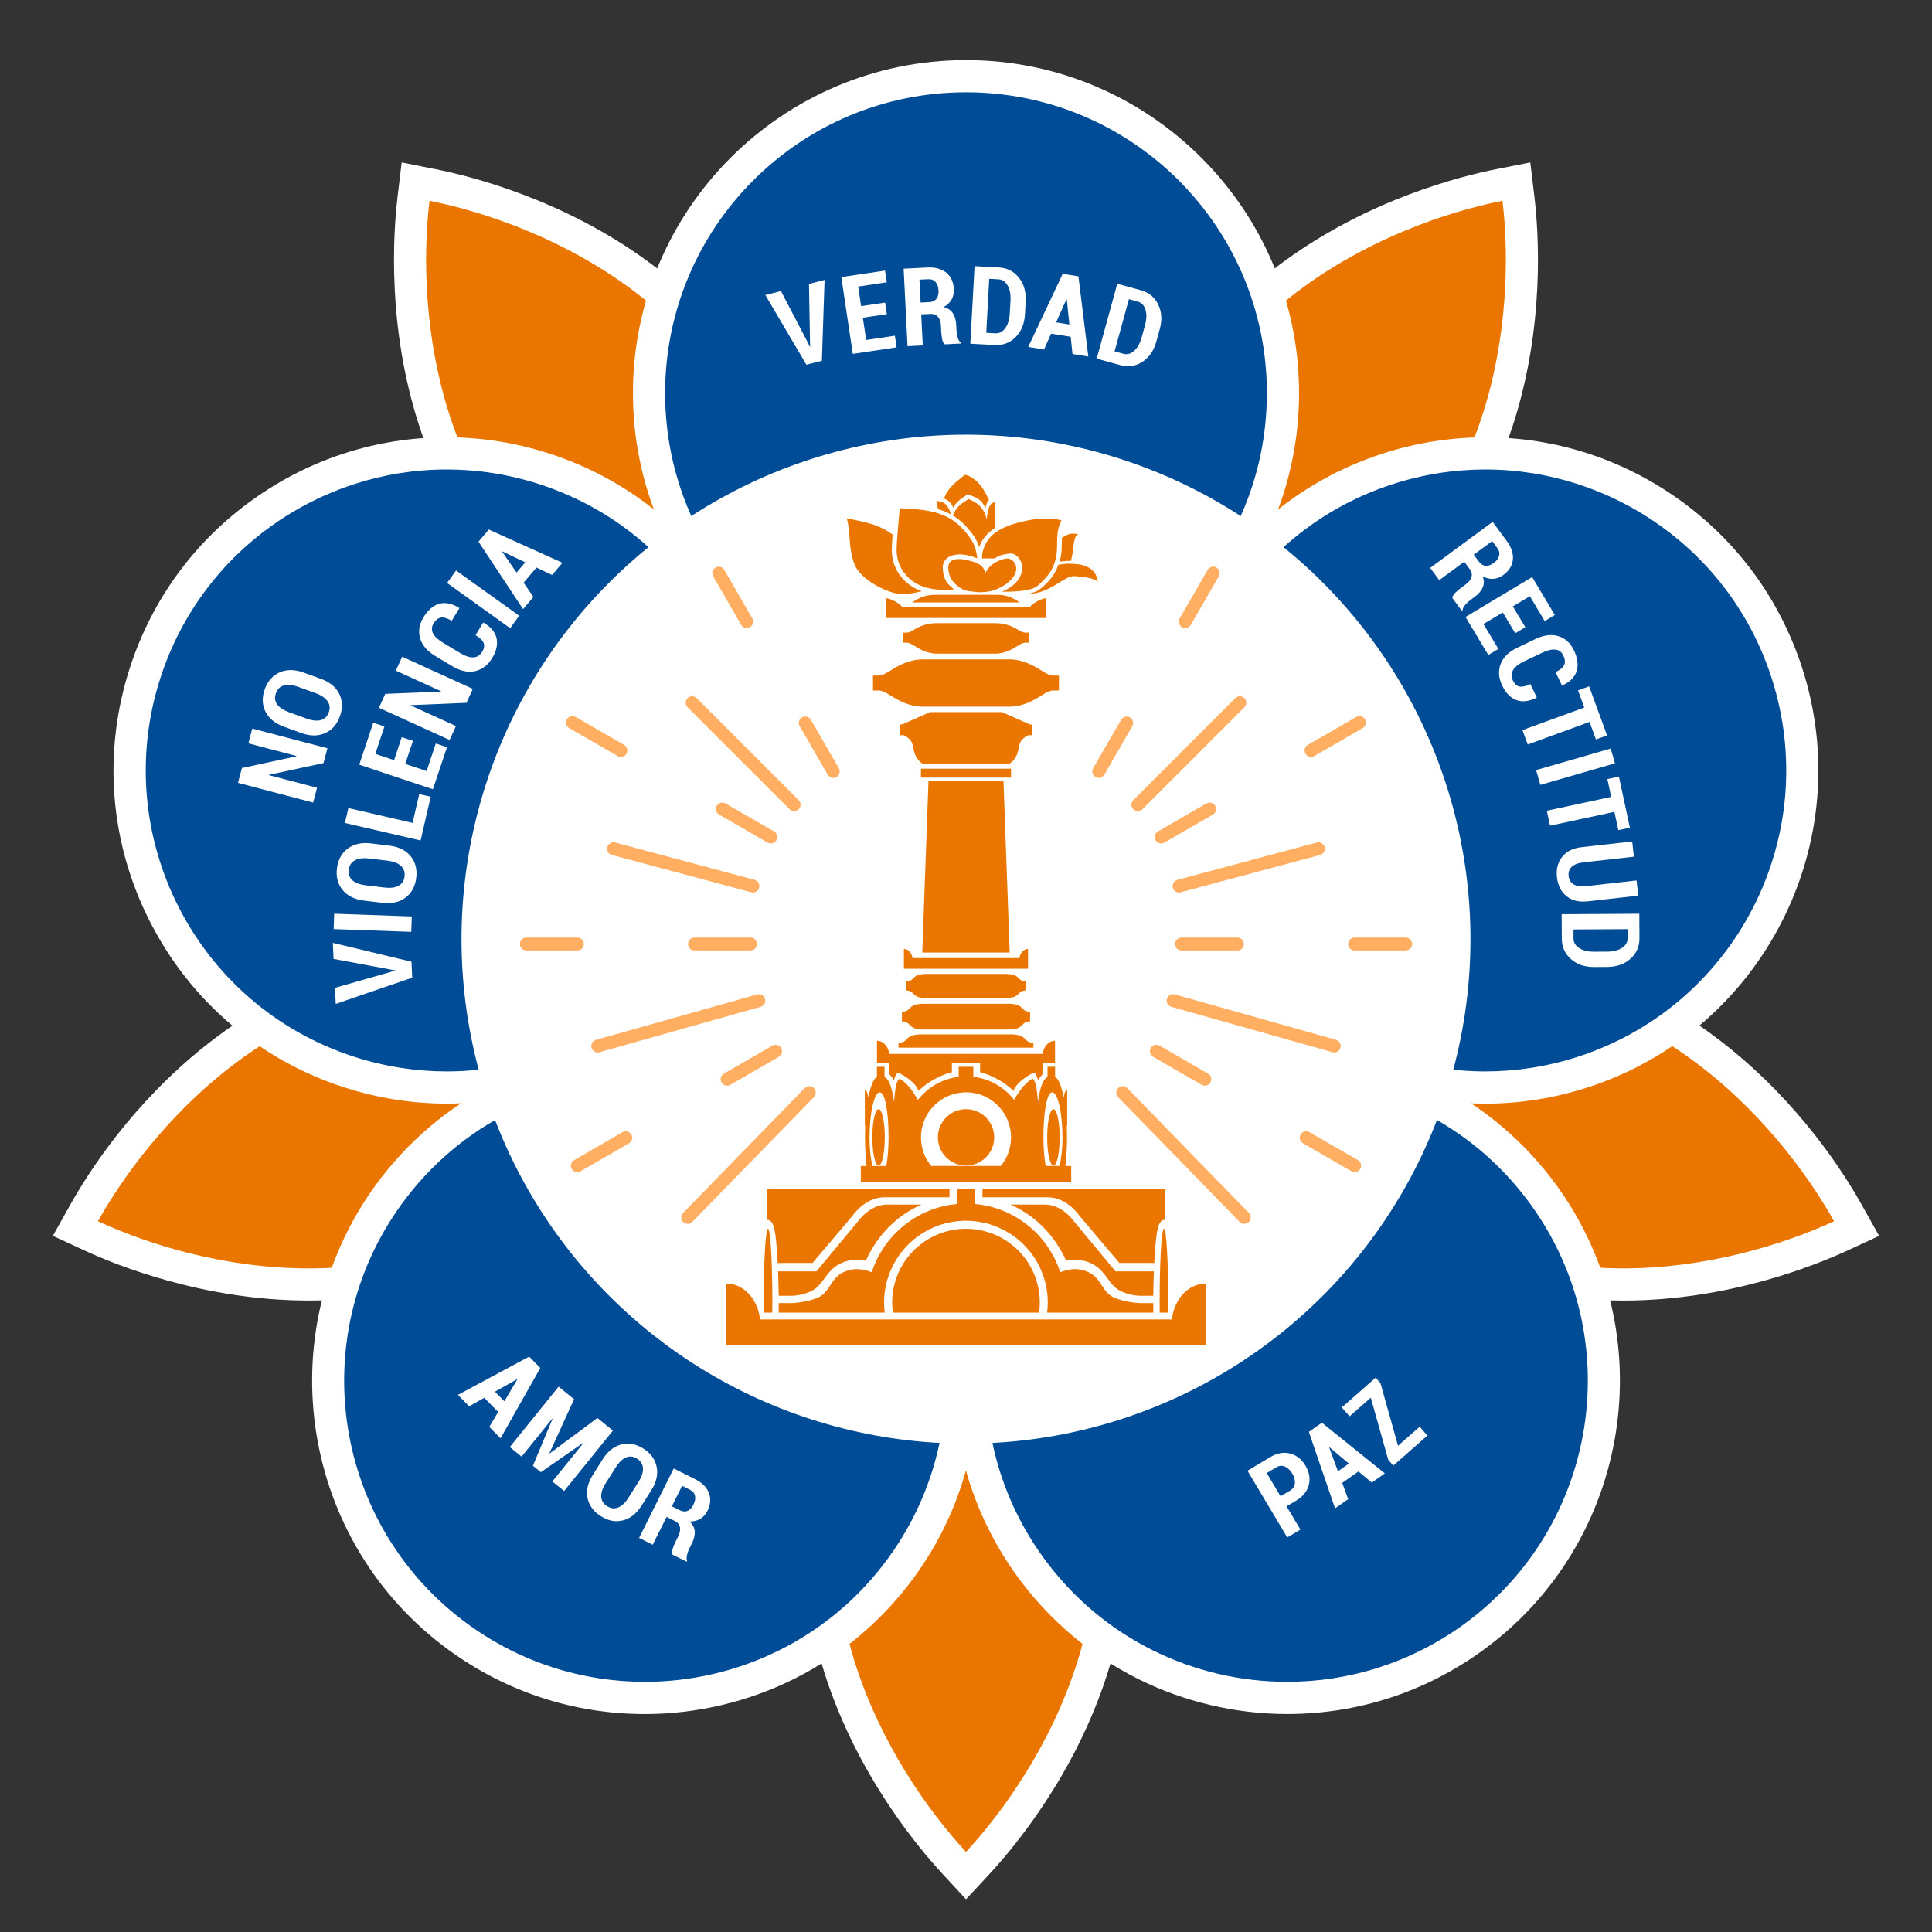 <svg xmlns="http://www.w3.org/2000/svg" viewBox="0 0 510.24 510.24"><rect x="0" y="0" width="510.24" height="510.24" fill="#333333" stroke="none"/><defs><style> .cls-1 { fill: #004c97; } .cls-2 { stroke-dasharray: 14.78 14.78 0 16.13; } .cls-2, .cls-3 { fill: none; stroke: #ffae62; stroke-linecap: round; stroke-linejoin: round; stroke-width: 3.4px; } .cls-4 { fill: #fff; } .cls-5 { fill: #ea7600; } </style></defs><g id="Layer_1" data-name="Layer 1"><g id="LOGO"><g><path class="cls-5" d="M252,491.98c-26.13-28.23-48.52-77.35-25.65-122.88l1.18-2.34h55.18l1.18,2.34c22.89,45.55.49,94.67-25.65,122.89l-3.12,3.37-3.12-3.37Z"></path><path class="cls-4" d="M280.09,371c23.99,47.75-4.53,96.02-24.97,118.09-20.43-22.07-48.96-70.34-24.97-118.09h49.94M285.33,362.5h-60.42l-2.35,4.68c-6.18,12.31-9.55,25.44-9.99,39.03-.39,11.75,1.41,23.88,5.32,36.06,8.5,26.42,24.51,45.58,31,52.59l6.24,6.74,6.24-6.73c6.49-7.01,22.51-26.16,31-52.59,3.92-12.18,5.71-24.31,5.32-36.06-.45-13.59-3.81-26.72-9.99-39.03l-2.35-4.68h0Z"></path></g><g><path class="cls-5" d="M428.72,339.22c-26.97,0-49.63-8.89-67.36-26.42l-1.86-1.84,17.05-52.48,2.59-.4c4.6-.7,9.25-1.06,13.8-1.06,56.83,0,89.23,52.83,95.15,63.43l2.24,4.01-4.17,1.92c-8.36,3.86-30.69,12.84-57.44,12.84Z"></path><path class="cls-4" d="M392.94,261.28c45.83,0,78.01,37.23,91.44,61.25-13.58,6.27-33.94,12.45-55.66,12.45s-45.27-6.3-64.37-25.19l15.43-47.49c4.5-.69,8.89-1.01,13.16-1.01M392.94,252.78v8.5-8.5c-4.77,0-9.63.37-14.44,1.11l-5.18.79-1.62,4.99-15.43,47.49-1.62,4.99,3.73,3.69c9.85,9.74,21.36,17.01,34.22,21.63,11.11,3.99,23.26,6.01,36.13,6.01,27.6,0,50.61-9.25,59.22-13.23l8.33-3.85-4.48-8.01c-5.15-9.22-16.64-26.96-35.69-42.14-19.55-15.57-40.8-23.47-63.16-23.47h0Z"></path></g><g><path class="cls-5" d="M302.58,135.78l.42-2.59c8.26-50.31,55.25-76.88,92.98-84.34l4.5-.89.54,4.56c4.55,38.2-6.21,91.1-51.48,114.49l-2.33,1.2-44.64-32.43Z"></path><path class="cls-4" d="M396.81,53.02c3.55,29.86-1.74,85.69-49.21,110.21l-40.4-29.35c8.66-52.73,60.1-75.02,89.61-80.86M404.16,42.9l-9.01,1.78c-9.37,1.85-33.58,7.94-55.99,24.32-10.33,7.55-18.91,16.32-25.5,26.05-7.63,11.25-12.62,23.85-14.86,37.45l-.85,5.17,4.24,3.08,40.4,29.35,4.24,3.08,4.66-2.41c12.24-6.32,22.68-14.97,31.03-25.7,7.22-9.28,12.9-20.15,16.89-32.31,8.66-26.37,6.96-51.28,5.83-60.76l-1.09-9.12h0Z"></path></g><g><path class="cls-5" d="M160.69,167.01c-45.29-23.4-56.04-76.3-51.48-114.49l.54-4.56,4.5.89c37.73,7.48,84.73,34.06,92.98,84.34l.42,2.59-44.64,32.43-2.33-1.2Z"></path><path class="cls-4" d="M113.43,53.02c29.5,5.85,80.96,28.13,89.61,80.86l-40.4,29.35c-47.48-24.53-52.78-80.34-49.21-110.21M106.08,42.9l-1.09,9.12c-1.13,9.49-2.83,34.39,5.83,60.77,3.99,12.16,9.68,23.02,16.89,32.3,8.35,10.73,18.79,19.38,31.03,25.7l4.66,2.41,4.24-3.08,40.4-29.35,4.24-3.08-.85-5.17c-2.23-13.6-7.23-26.2-14.86-37.45-6.59-9.73-15.17-18.49-25.5-26.05-22.4-16.38-46.62-22.47-55.99-24.33l-9.01-1.79h0Z"></path></g><g><path class="cls-5" d="M81.51,339.23c-26.76,0-49.08-8.98-57.43-12.84l-4.17-1.93,2.24-4.01c5.92-10.59,38.34-63.43,95.15-63.43,4.55,0,9.19.36,13.8,1.06l2.59.4,17.05,52.48-1.86,1.84c-17.73,17.53-40.4,26.42-67.36,26.42Z"></path><path class="cls-4" d="M117.3,261.28c4.27,0,8.65.32,13.16,1.01l15.43,47.49c-19.1,18.89-42.43,25.2-64.38,25.2s-42.07-6.17-55.65-12.45c13.43-24.01,45.61-61.25,91.44-61.25M117.3,252.78h0c-22.36,0-43.62,7.9-63.17,23.47-19.04,15.17-30.54,32.91-35.69,42.13l-4.48,8.01,8.33,3.85c8.61,3.98,31.62,13.23,59.22,13.23s52.06-9.56,70.35-27.65l3.73-3.69-1.62-4.99-15.43-47.49-1.62-4.99-5.18-.79c-4.81-.73-9.67-1.11-14.44-1.11h0Z"></path></g><g><path class="cls-1" d="M255.12,187.54c-46.16,0-83.71-37.55-83.71-83.71S208.96,20.12,255.12,20.12s83.71,37.55,83.71,83.71-37.55,83.71-83.71,83.71Z"></path><path class="cls-4" d="M255.12,24.37c43.88,0,79.46,35.58,79.46,79.46s-35.58,79.46-79.46,79.46-79.46-35.58-79.46-79.46S211.23,24.37,255.12,24.37M255.12,15.87c-48.5,0-87.96,39.46-87.96,87.96s39.46,87.96,87.96,87.96,87.96-39.46,87.96-87.96S303.62,15.87,255.12,15.87h0Z"></path></g><g><path class="cls-1" d="M117.99,287.21c-8.77,0-17.47-1.39-25.89-4.12-21.27-6.91-38.57-21.69-48.72-41.61-10.15-19.92-11.94-42.61-5.03-63.88,11.25-34.61,43.24-57.87,79.6-57.87,8.76,0,17.47,1.39,25.88,4.12,21.27,6.91,38.57,21.69,48.72,41.61,10.15,19.92,11.94,42.61,5.03,63.87-11.25,34.61-43.23,57.87-79.6,57.87Z"></path><path class="cls-4" d="M117.96,123.99c8.14,0,16.41,1.26,24.57,3.91,41.74,13.56,64.58,58.39,51.02,100.13-10.91,33.58-42.06,54.93-75.56,54.93-8.14,0-16.41-1.26-24.57-3.91-41.74-13.56-64.58-58.39-51.02-100.13,10.91-33.58,42.07-54.93,75.56-54.93M117.96,115.49h0c-18.43,0-36.13,5.69-51.19,16.46-15.38,10.99-26.6,26.32-32.45,44.34-7.26,22.35-5.38,46.18,5.28,67.12,10.67,20.94,28.85,36.46,51.19,43.72,8.84,2.87,17.99,4.33,27.2,4.33,18.43,0,36.13-5.69,51.19-16.46,15.37-10.99,26.6-26.33,32.45-44.35,7.26-22.35,5.39-46.18-5.28-67.12-10.67-20.94-28.85-36.46-51.2-43.72-8.84-2.87-17.98-4.33-27.19-4.33h0Z"></path></g><g><path class="cls-1" d="M170.29,448.42c-17.75,0-34.74-5.53-49.14-15.99-37.34-27.13-45.65-79.59-18.52-116.93,15.7-21.61,41.04-34.51,67.79-34.51,17.75,0,34.74,5.53,49.14,15.99,37.35,27.13,45.65,79.59,18.52,116.93-15.7,21.61-41.04,34.51-67.79,34.51Z"></path><path class="cls-4" d="M170.42,285.23c16.2,0,32.54,4.93,46.64,15.18,35.51,25.8,43.38,75.49,17.58,111-15.55,21.4-39.78,32.76-64.35,32.76-16.2,0-32.54-4.93-46.64-15.18-35.5-25.79-43.37-75.49-17.58-110.99,15.55-21.4,39.78-32.76,64.35-32.76M170.43,276.73v8.5-8.5h0c-13.6,0-27.2,3.2-39.35,9.25-12.56,6.26-23.58,15.6-31.88,27.02-28.51,39.24-19.78,94.36,19.46,122.87,15.13,10.99,32.99,16.81,51.64,16.81,13.6,0,27.2-3.2,39.35-9.25,12.56-6.26,23.58-15.6,31.88-27.02,28.51-39.24,19.78-94.36-19.46-122.87-15.13-10.99-32.98-16.8-51.63-16.8h0Z"></path></g><g><path class="cls-1" d="M339.95,448.42c-26.75,0-52.09-12.9-67.79-34.51-27.13-37.34-18.82-89.8,18.52-116.93,14.4-10.46,31.39-15.99,49.14-15.99,26.75,0,52.09,12.9,67.79,34.51,27.13,37.34,18.82,89.8-18.52,116.93-14.4,10.46-31.39,15.99-49.14,15.99Z"></path><path class="cls-4" d="M339.82,285.23c24.57,0,48.8,11.36,64.35,32.76,25.79,35.5,17.92,85.2-17.58,111-14.1,10.25-30.45,15.18-46.64,15.18-24.57,0-48.81-11.36-64.36-32.76-25.79-35.5-17.92-85.2,17.58-110.99,14.1-10.25,30.45-15.18,46.64-15.18M339.82,276.73v8.5-8.5c-18.66,0-36.51,5.81-51.64,16.81-19.01,13.81-31.5,34.2-35.18,57.4-3.68,23.21,1.91,46.46,15.72,65.46,8.3,11.42,19.32,20.76,31.88,27.02,12.15,6.05,25.75,9.25,39.35,9.25,18.65,0,36.5-5.81,51.64-16.8,39.24-28.51,47.97-83.63,19.46-122.87-8.3-11.42-19.32-20.76-31.88-27.02-12.15-6.05-25.75-9.25-39.35-9.25h0Z"></path></g><g><path class="cls-1" d="M392.25,287.21c-36.37,0-68.35-23.25-79.6-57.87-6.91-21.27-5.12-43.95,5.03-63.87s27.46-34.7,48.72-41.61c8.41-2.73,17.12-4.12,25.88-4.12,36.37,0,68.36,23.25,79.6,57.87,6.91,21.27,5.12,43.95-5.03,63.87-10.15,19.92-27.46,34.7-48.72,41.61-8.41,2.73-17.12,4.12-25.89,4.12Z"></path><path class="cls-4" d="M392.28,123.99c33.5,0,64.65,21.35,75.56,54.93,13.56,41.74-9.28,86.57-51.02,100.13-8.16,2.65-16.44,3.91-24.57,3.91-33.5,0-64.65-21.35-75.56-54.93-13.56-41.74,9.28-86.57,51.02-100.13,8.16-2.65,16.43-3.91,24.57-3.91M392.28,115.49h0c-9.21,0-18.36,1.46-27.2,4.33-22.35,7.26-40.53,22.79-51.2,43.72-10.67,20.94-12.54,44.77-5.28,67.12,5.86,18.02,17.08,33.36,32.45,44.35,15.06,10.77,32.76,16.46,51.19,16.46,9.21,0,18.36-1.46,27.2-4.33,46.13-14.99,71.47-64.71,56.48-110.84-5.86-18.02-17.08-33.36-32.45-44.35-15.06-10.77-32.76-16.46-51.19-16.46h0Z"></path></g><circle class="cls-4" cx="255.12" cy="248.04" r="133.23" transform="translate(-100.67 253.04) rotate(-45)"></circle><g><path class="cls-5" d="M309.5,348.46h-108.77c-.57-5.33-4.32-9.45-8.88-9.47v16.25h126.53v-16.25c-4.55.02-8.3,4.13-8.88,9.47"></path><path class="cls-5" d="M274.43,346.67c.12-.87.18-1.76.18-2.65,0-10.77-8.73-19.5-19.5-19.5s-19.49,8.73-19.49,19.5c0,.9.07,1.78.19,2.65h38.62Z"></path><path class="cls-5" d="M234.27,318.13c-4.1,0-6.92,3.52-6.92,3.52l-11.73,14.12h-10.13c.08,2.05.13,4.21.16,6.45h3.2c1.69,0,4.24-.45,6.1-1.64,2.93-1.88,3.52-5.86,8.21-7.38,2.01-.66,4.11-.59,5.51-.24,3.04-6.77,8.2-12,14.73-14.83h-9.13Z"></path><path class="cls-5" d="M203.96,346.66c0-.94.02-1.9.02-2.88,0-10.64-.51-19.27-1.15-19.27s-1.14,8.63-1.14,19.27c0,.98,0,1.94.02,2.88h2.26Z"></path><path class="cls-5" d="M275.97,318.13c4.1,0,6.91,3.52,6.91,3.52l11.73,14.12h10.13c-.08,2.05-.13,4.21-.16,6.45h-3.2c-1.69,0-4.24-.45-6.1-1.64-2.93-1.88-3.52-5.86-8.21-7.38-2.01-.66-4.11-.59-5.51-.24-3.04-6.77-8.21-12-14.72-14.83h9.13Z"></path><path class="cls-5" d="M306.27,346.66c0-.94-.01-1.9-.01-2.88,0-10.64.51-19.27,1.14-19.27s1.14,8.63,1.14,19.27c0,.98,0,1.94-.01,2.88h-2.26Z"></path><path class="cls-5" d="M202.65,314.09v8.08c1.68,0,2.27,2.45,2.74,11.38h9.21l10.61-12.54s3.22-4.81,8.32-4.81h17.23v-2.11h-48.12Z"></path><path class="cls-5" d="M304.6,344.15h-3.29c-1.7,0-5.87-.64-7.75-1.82-3.09-1.94-2.81-5.97-8.21-7.03-1.98-.38-4.01.16-5.35.69-3.17-9.82-11.98-17.11-22.62-18.02v-3.88h-4.52v3.88c-10.63.91-19.45,8.2-22.62,18.02-1.34-.52-3.38-1.07-5.36-.69-5.39,1.06-5.11,5.1-8.2,7.03-1.88,1.18-6.05,1.82-7.75,1.82h-3.27v.05c0,.83,0,1.65-.02,2.47h28.02c-.11-.87-.17-1.76-.17-2.65,0-11.95,9.68-21.62,21.61-21.62s21.62,9.68,21.62,21.62c0,.9-.06,1.78-.17,2.65h28.05c-.01-.82-.01-1.63-.01-2.47v-.05Z"></path><path class="cls-5" d="M259.47,314.09v2.11h17.23c5.1,0,8.32,4.81,8.32,4.81l10.61,12.54h9.21c.47-8.92,1.06-11.38,2.74-11.38v-8.08h-48.12Z"></path><path class="cls-5" d="M262.57,300.38c0,4.11-3.33,7.44-7.44,7.44s-7.44-3.33-7.44-7.44,3.33-7.45,7.44-7.45,7.44,3.33,7.44,7.45"></path><path class="cls-5" d="M233.68,300.38c0,4.11-.74,7.44-1.65,7.44s-1.65-3.33-1.65-7.44.74-7.45,1.65-7.45,1.65,3.33,1.65,7.45"></path><path class="cls-5" d="M276.56,300.38c0,4.11.74,7.44,1.65,7.44s1.65-3.33,1.65-7.44-.74-7.45-1.65-7.45-1.65,3.33-1.65,7.45"></path><path class="cls-5" d="M275.39,278.33h-40.54c-.21-1.95-1.58-3.45-3.24-3.46v5.93h3.3v2.91s.92,1.06,1.14,1.58c.31-.79.4-1.41,1.1-2.02,1.36.53,4.84,2.72,5.41,4.83,3.73-3.56,7.95-4.75,8.83-4.92v-2.39h7.45v2.39c.88.18,5.1,1.36,8.84,4.92.57-2.11,4.04-4.3,5.4-4.83.71.61.79,1.23,1.1,2.02.22-.53,1.14-1.58,1.14-1.58v-2.91h3.31v-5.93c-1.66,0-3.04,1.51-3.24,3.46"></path><path class="cls-5" d="M281.37,307.93c.27-2.25.42-4.81.42-7.55,0-.98-.02-1.94-.06-2.87.03-.12.06-.27.11-.44v-9.35c-.66.52-.77,1.19-.92,2.13-.57-2.96-1.37-4.98-2.28-5.47v-2.65h-1.99v2.65c-1.11.61-1.95,2.45-2.5,6.58-.27-2.21-.36-5.19-1.42-6.07-2.22,1.06-4.1,4.15-4.89,5.58-2.57-3.3-6.4-5.57-10.78-6.09v-2.65h-3.87v2.65c-4.37.53-8.2,2.8-10.78,6.1-.78-1.43-2.67-4.52-4.89-5.58-1.07.88-1.16,3.86-1.42,6.07-.56-4.14-1.39-5.98-2.5-6.58v-2.65h-2v2.65c-.9.49-1.71,2.51-2.28,5.47-.15-.94-.26-1.61-.92-2.13v9.35c.04.17.08.32.11.44-.04.93-.06,1.89-.06,2.87,0,2.73.15,5.3.42,7.55h-1.53v4.31h55.56v-4.31h-1.53ZM277.9,288.48c1.46,0,2.7,5.45,2.7,12.02,0,2.83-.33,5.41-.74,7.42h-3.69c-.38-2.05-.6-4.68-.6-7.55,0-6.57.88-11.9,2.33-11.9M255.12,288.48c6.57,0,11.89,5.33,11.89,11.9,0,2.87-1.01,5.5-2.7,7.55h-18.38c-1.69-2.05-2.7-4.68-2.7-7.55,0-6.57,5.32-11.9,11.9-11.9M229.64,300.51c0-6.58,1.24-12.02,2.7-12.02s2.33,5.33,2.33,11.9c0,2.87-.22,5.5-.6,7.55h-3.68c-.43-2.01-.75-4.59-.75-7.42"></path><path class="cls-5" d="M271.78,267.22c-1.8-.29-1.33-.91-2.82-1.71-.62-.33-2.2-.42-2.2-.42h-23.29s-1.58.09-2.2.42c-1.49.8-1.02,1.41-2.81,1.71h-.26v2.53h.26c1.8.3,1.33.91,2.81,1.71.62.33,2.2.42,2.2.42h23.29s1.59-.09,2.2-.42c1.49-.8,1.02-1.42,2.82-1.71h.26v-2.53h-.26Z"></path><path class="cls-5" d="M270.7,259.21c-1.68-.28-1.24-.86-2.63-1.6-.58-.31-2.06-.39-2.06-.39h-21.79s-1.47.08-2.05.39c-1.39.74-.95,1.32-2.63,1.6h-.24v2.37h.24c1.68.27,1.24.85,2.63,1.6.58.31,2.05.39,2.05.39h21.79s1.48-.08,2.06-.39c1.39-.74.95-1.33,2.63-1.6h.24v-2.37h-.24Z"></path><path class="cls-5" d="M271.51,255.84v-5.22c-1.16,0-2.11,1.05-2.26,2.41h-28.27c-.15-1.36-1.1-2.4-2.26-2.41v5.22h32.79Z"></path><path class="cls-5" d="M272.92,276.69v-1.27h-.28c-1.89-.31-1.39-.96-2.96-1.8-.65-.35-2.31-.44-2.31-.44h-24.51s-1.66.09-2.31.44c-1.58.84-1.08,1.49-2.97,1.8h-.28v1.27h35.6Z"></path><polygon class="cls-5" points="265.02 206.32 245.21 206.32 243.57 251.57 266.66 251.57 265.02 206.32"></polygon><rect class="cls-5" x="243.22" y="203.01" width="23.79" height="2.35"></rect><path class="cls-5" d="M272.05,191.35h0l-7.44-3.28h-18.99l-7.44,3.28h-.47v2.81h.94s1.52.65,2.11,1.82c.59,1.17.39,2.82,1.53,4.4,1.23,1.7,1.99,1.46,3.17,1.46h19.34c1.17,0,1.94.23,3.17-1.46,1.13-1.57.94-3.23,1.52-4.4.59-1.17,2.1-1.81,2.11-1.82h.94v-2.81h-.47Z"></path><path class="cls-5" d="M279.67,178.42h-1.27l.09-.06s-.82.41-3.1-1.06c-2.29-1.46-5.22-3.16-8.9-3.16h-22.74c-3.69,0-6.62,1.7-8.91,3.16-2.29,1.47-3.11,1.06-3.11,1.06l.1.06h-1.27v3.93h1.27l-.1.06s.82-.41,3.11,1.05c2.29,1.47,5.22,3.17,8.91,3.17h22.74c3.69,0,6.62-1.7,8.9-3.17,2.29-1.46,3.1-1.05,3.1-1.05l-.09-.06h1.27v-3.93Z"></path><path class="cls-5" d="M271.76,167.07h-.86l.06-.04s-.55.28-2.1-.71c-1.54-.99-3.53-1.75-6.04-1.75h-15.42c-2.5,0-4.48.76-6.03,1.75-1.55.99-2.11.71-2.11.71l.07.04h-.87v2.66h.87l-.07.04s.55-.28,2.11.72c1.55.99,3.53,2.14,6.03,2.14h15.42c2.51,0,4.49-1.15,6.04-2.14,1.55-.99,2.1-.72,2.1-.72l-.06-.04h.86v-2.66h0Z"></path><path class="cls-5" d="M271.91,160.39h-33.58c-.71-1.08-3.24-2.4-4.4-2.4v5.22h42.37v-5.22c-1.16,0-3.7,1.32-4.4,2.4"></path><path class="cls-5" d="M257.08,156.27c1.17.17,2.4.23,4.39-.12,1.99-.35,6.22-2.4,6.86-5.39.35-1.64-.94-3.75-3.11-3.16-3.13.85-4.28,2.4-4.92,3.63-.47-.47-.23-1.94-3.28-2.88-4.27-1.31-6.86-.88-6.56,2.05.29,2.93,1.99,3.98,2.99,4.75,1.25.96,2.46.94,3.63,1.11"></path><path class="cls-5" d="M235.53,144.88c.05-1.33.12-2.57.19-3.71-.74-.54-1.46-1-2.15-1.37-3.22-1.76-6.91-2.23-9.96-2.93,1.11,3.34.35,7.94,2.05,12.13,1.76,4.34,8.5,7.27,11.13,7.74,2.21.39,4.96-.16,6.63-.6-4.78-1.7-8.08-6.03-7.89-11.25"></path><path class="cls-5" d="M248.99,149.94c-.06-2.87,3.11-4.46,7.91-2.93.46.15.85.31,1.19.47-.17-1.79-.67-3.61-1.6-4.99-4.63-6.86-9.61-7.91-18.92-8.26-.06,2.29-.59,5.74-.77,10.66-.19,5.22,3.52,9.44,8.61,10.49,2.31.47,4.6.52,6.55.26-1.21-.94-2.9-2.18-2.97-5.71"></path><path class="cls-5" d="M251.2,135.88c-1.09-3.41-2.48-3.42-3.97-3.58.21.49.36,1.25.48,2.16,1.25.36,2.41.82,3.49,1.42"></path><path class="cls-5" d="M255.72,125.6l-.93-.2c-1.05,1.04-4.32,2.88-5.45,6.25.85.37,1.75.87,2.41,2.42.9-1.6,1.62-2.06,3.87-3.57,2.12,1.02,3.34.92,4.63,3.73.19-1.18.51-1.71.95-2.15-1.89-4.29-3.69-5.56-5.47-6.47"></path><path class="cls-5" d="M257.4,141.88c.52.77.91,1.68,1.19,2.65.8-2.26,2.27-3.88,4.18-5.09-.13-3.19-.16-6.12.17-6.78-.53.11-1.94-.41-2.34,4.57-.82-3.64-2.87-4.57-4.81-5.45-2.5,1.61-3,1.96-4.19,4.33,2.13,1.27,4,3.1,5.81,5.78"></path><path class="cls-5" d="M270.79,137.57c-5.43,1.2-10.02,3.05-11.25,8.09-.15.61-.2,1.21-.2,1.82h3.39c.79-.63,1.89-1.09,4.02-1.29,1.88-.18,3.64,2.37,3.16,4.57-.59,2.77-2.61,4.33-5.27,5.51,2.64.02,7.77-.05,9.49-1.64,2.35-2.17,5.04-4.68,5.04-10.32,0-4.04.29-5.1,1.18-6.86-1-.35-4.51-.99-9.56.12"></path><path class="cls-5" d="M284.56,149c-1.62-.21-3.37-.17-5.04.15-1.05,3.03-2.98,4.91-4.86,6.45-.7.58-1.84.98-3.15,1.25,5.97-.06,9.42-4.86,12.3-4.69,5.86.36,6.04,1.58,6.04,1.58,0,0,.29-4.04-5.28-4.75"></path><path class="cls-5" d="M282.85,148.11c.89-3.44.44-6.2,1.88-7.03-1.69-.32-2.62-.2-4.29.98-.02.57-.03,1.21-.03,1.94,0,1.67-.21,3.1-.57,4.34.99-.16,2-.23,3-.23"></path><path class="cls-5" d="M269.31,159.12c-1.58-1.18-3.53-2.04-5.94-2.04h-16.51c-2.41,0-4.37.86-5.94,2.04h28.39Z"></path></g><g><g><line class="cls-2" x1="220.06" y1="203.73" x2="189.61" y2="151"></line><line class="cls-2" x1="203.56" y1="221.05" x2="151" y2="190.71"></line><line class="cls-2" x1="198.19" y1="249.31" x2="139" y2="249.31"></line><line class="cls-2" x1="204.83" y1="277.63" x2="149.73" y2="309.44"></line><line class="cls-3" x1="209.73" y1="212.52" x2="182.8" y2="185.59"></line><line class="cls-3" x1="198.84" y1="234.01" x2="162.05" y2="224.15"></line><line class="cls-3" x1="200.41" y1="264.27" x2="157.86" y2="276.25"></line><line class="cls-3" x1="213.74" y1="288.56" x2="181.62" y2="321.52"></line></g><g><line class="cls-2" x1="290.18" y1="203.73" x2="320.62" y2="151"></line><line class="cls-2" x1="306.67" y1="221.05" x2="359.23" y2="190.71"></line><line class="cls-2" x1="312.04" y1="249.31" x2="371.23" y2="249.31"></line><line class="cls-2" x1="305.4" y1="277.63" x2="360.51" y2="309.44"></line><line class="cls-3" x1="300.51" y1="212.52" x2="327.44" y2="185.59"></line><line class="cls-3" x1="311.39" y1="234.01" x2="348.19" y2="224.15"></line><line class="cls-3" x1="309.82" y1="264.27" x2="352.37" y2="276.25"></line><line class="cls-3" x1="296.5" y1="288.56" x2="328.61" y2="321.52"></line></g></g></g></g><g id="Layer_2" data-name="Layer 2"><g><path class="cls-4" d="M131.55,372.89l-3.66-3.73-3.99,2.25-2.96-3.02,18.81-10.11,2.94,3-10.5,18.58-2.96-3.02,2.33-3.94ZM130.72,367.55l2.48,2.53,3.4-5.76-.06-.06-5.82,3.29Z"></path><path class="cls-4" d="M145.1,383.79l.07.06,12.6-9.35,4.1,3.32-12.89,15.95-3.11-2.51,8.17-10.11-.06-.07-11.14,7.72-2.1-1.69,5.18-12.39-.08-.04-8.09,10.01-3.12-2.52,12.89-15.95,4.09,3.31-6.51,14.27Z"></path><path class="cls-4" d="M169.43,397.64c-1.33,2.1-2.97,3.4-4.92,3.89-1.95.49-3.9.12-5.83-1.11s-3.11-2.83-3.51-4.8c-.4-1.97.07-4.01,1.4-6.12l2.6-4.11c1.33-2.1,2.97-3.4,4.92-3.9,1.95-.5,3.9-.14,5.84,1.09,1.94,1.23,3.1,2.83,3.5,4.82.39,1.99-.07,4.03-1.4,6.13l-2.6,4.11ZM168.64,391.35c.85-1.35,1.24-2.55,1.17-3.61-.07-1.06-.59-1.9-1.56-2.51-.98-.62-1.96-.73-2.92-.32s-1.87,1.28-2.72,2.63l-2.62,4.13c-.86,1.35-1.26,2.56-1.21,3.61.05,1.05.57,1.89,1.55,2.51.97.62,1.95.72,2.93.33.98-.4,1.9-1.27,2.75-2.63l2.62-4.13Z"></path><path class="cls-4" d="M176.05,400.61l-3.67,7.35-3.6-1.8,9.15-18.34,5.62,2.81c1.85.92,3.07,2.13,3.66,3.61.59,1.48.46,3.07-.38,4.77-.47.94-1.1,1.65-1.89,2.12-.79.47-1.72.7-2.79.7.83.79,1.27,1.67,1.33,2.64.06.96-.19,2-.73,3.1l-.67,1.34c-.26.52-.47,1.08-.62,1.71-.16.62-.16,1.14.01,1.55l-.13.26-3.74-1.86c-.18-.42-.15-.95.07-1.6.22-.65.49-1.29.79-1.9l.64-1.29c.46-.93.62-1.74.48-2.45s-.58-1.25-1.33-1.62l-2.2-1.1ZM177.45,397.82l2.01,1c.78.39,1.48.46,2.11.2.63-.25,1.15-.8,1.57-1.64.43-.86.57-1.64.41-2.34-.15-.7-.61-1.25-1.38-1.63l-2.02-1.01-2.7,5.41Z"></path></g><g><path class="cls-4" d="M339.78,397.82l3.66,6.14-3.47,2.07-10.51-17.61,6.03-3.6c1.79-1.07,3.54-1.39,5.23-.94,1.69.44,3.04,1.51,4.05,3.2,1.01,1.69,1.31,3.38.89,5.07-.42,1.69-1.53,3.07-3.32,4.14l-2.55,1.52ZM338.19,395.16l2.55-1.52c.77-.46,1.19-1.1,1.25-1.93.06-.82-.17-1.67-.68-2.52-.52-.87-1.16-1.48-1.92-1.84s-1.53-.3-2.3.16l-2.55,1.52,3.65,6.13Z"></path><path class="cls-4" d="M358.76,388.62l-4.28,3.01,1.57,4.3-3.46,2.43-6.92-20.2,3.44-2.42,16.63,13.38-3.46,2.43-3.51-2.94ZM353.35,388.57l2.9-2.04-5.13-4.29-.07.05,2.3,6.28Z"></path><path class="cls-4" d="M369.23,381.81l5.7-5.01,2.05,2.33-9.01,7.93-1.32-1.5-4.63-16.43-5.59,4.92-2.06-2.34,8.94-7.87,1.27,1.44,4.64,16.54Z"></path></g><g><path class="cls-4" d="M386.71,148.34l-6.61,4.88-2.39-3.24,16.49-12.16,3.73,5.06c1.23,1.67,1.77,3.29,1.62,4.89-.15,1.59-.99,2.95-2.51,4.07-.85.63-1.73.97-2.65,1.03-.92.06-1.85-.16-2.8-.65.38,1.08.37,2.07-.02,2.95-.38.88-1.07,1.69-2.06,2.42l-1.2.89c-.46.34-.91.75-1.33,1.24-.43.48-.66.95-.7,1.39l-.24.17-2.48-3.36c.03-.45.3-.91.79-1.39.5-.48,1.02-.92,1.57-1.33l1.16-.85c.83-.61,1.35-1.27,1.54-1.97.2-.7.05-1.38-.45-2.05l-1.46-1.98ZM389.22,146.49l1.33,1.8c.52.7,1.11,1.08,1.79,1.14.67.06,1.39-.19,2.14-.74.77-.57,1.25-1.2,1.43-1.9.18-.69.02-1.39-.49-2.08l-1.34-1.81-4.87,3.59Z"></path><path class="cls-4" d="M400.17,167.24l-3.29-5.49-5.1,3.06,3.94,6.57-2.66,1.6-6.02-10.04,17.59-10.54,6,10.01-2.68,1.6-3.92-6.55-4.49,2.69,3.29,5.49-2.66,1.6Z"></path><path class="cls-4" d="M405.85,184.21l-.07.06c-1.98.99-3.75,1.2-5.3.62-1.55-.58-2.8-1.85-3.74-3.81-.97-2.02-1.11-3.92-.42-5.72.68-1.79,2.14-3.23,4.38-4.3l4.76-2.28c2.23-1.07,4.25-1.33,6.08-.78,1.82.55,3.2,1.8,4.13,3.74.98,2.05,1.22,3.88.72,5.49-.5,1.61-1.77,2.87-3.79,3.8h-.09s-1.69-3.52-1.69-3.52c1.21-.58,1.97-1.21,2.28-1.9.31-.69.23-1.53-.24-2.52-.43-.91-1.13-1.42-2.08-1.53-.95-.11-2.13.17-3.54.84l-4.78,2.29c-1.42.68-2.37,1.44-2.87,2.29-.49.85-.5,1.76-.04,2.74.43.91,1.01,1.44,1.72,1.59.71.15,1.68-.07,2.9-.65l1.69,3.53Z"></path><path class="cls-4" d="M421.49,195.3l-1.69-4.64-16.33,5.96-1.39-3.8,16.33-5.96-1.65-4.53,2.93-1.07,4.73,12.96-2.93,1.07Z"></path><path class="cls-4" d="M406.8,207.28l-1.12-3.9,19.7-5.69,1.13,3.9-19.7,5.69Z"></path><path class="cls-4" d="M427.4,219.24l-1.04-4.83-17,3.65-.85-3.95,17-3.65-1.01-4.71,3.05-.65,2.9,13.49-3.05.65Z"></path><path class="cls-4" d="M432.67,236.54l-13.32,1.5c-2.31.26-4.19-.19-5.63-1.36s-2.29-2.82-2.53-4.98c-.24-2.15.21-3.95,1.36-5.4,1.15-1.46,2.88-2.31,5.19-2.57l13.32-1.5.45,4.02-13.32,1.5c-1.4.16-2.43.55-3.09,1.17-.66.62-.94,1.44-.83,2.44.11,1.01.56,1.74,1.34,2.21.78.46,1.87.62,3.28.46l13.32-1.5.45,4.02Z"></path><path class="cls-4" d="M412.43,241.44l20.51-.12.04,6.45c.01,2.19-.78,4-2.37,5.43-1.59,1.43-3.64,2.15-6.15,2.17l-3.4.02c-2.51.01-4.57-.68-6.17-2.09-1.6-1.41-2.41-3.21-2.42-5.4l-.04-6.45ZM429.84,245.39l-14.28.08v2.4c.02,1.06.53,1.9,1.54,2.54,1.01.64,2.32.95,3.92.94l3.43-.02c1.59,0,2.89-.34,3.9-.99,1.01-.65,1.51-1.5,1.5-2.56v-2.4Z"></path></g><g><path class="cls-4" d="M213.5,90.78l.38.79h.09s-.04-.86-.04-.86l-.28-15.73,4.12-1.05-.71,21.35-4.09,1.04-10.84-18.4,4.12-1.05,7.25,13.9Z"></path><path class="cls-4" d="M234.21,82.97l-6.33.94.88,5.88,7.58-1.13.46,3.07-11.58,1.73-3.03-20.28,11.55-1.72.46,3.09-7.55,1.13.77,5.17,6.33-.94.46,3.07Z"></path><path class="cls-4" d="M243.29,83.02l.41,8.21-4.02.2-1.03-20.47,6.28-.31c2.07-.1,3.72.35,4.97,1.35,1.24,1,1.91,2.45,2.01,4.34.05,1.05-.15,1.98-.61,2.78-.46.8-1.15,1.46-2.09,1.97,1.11.29,1.93.83,2.45,1.65.52.81.82,1.83.88,3.06l.07,1.49c.03.58.13,1.17.3,1.8.17.62.43,1.07.77,1.35v.29s-4.15.21-4.15.21c-.36-.28-.6-.75-.72-1.43s-.21-1.36-.24-2.04l-.07-1.43c-.05-1.03-.31-1.83-.79-2.37-.47-.55-1.12-.8-1.95-.76l-2.46.12ZM243.13,79.9l2.24-.11c.87-.04,1.51-.33,1.94-.86.42-.53.61-1.26.56-2.2-.05-.96-.31-1.7-.79-2.24-.48-.54-1.14-.79-2-.74l-2.25.11.3,6.04Z"></path><path class="cls-4" d="M256.26,90.77l1.12-20.48,6.44.35c2.18.12,3.94,1.02,5.27,2.7s1.93,3.77,1.79,6.27l-.19,3.39c-.14,2.51-.96,4.52-2.46,6.03-1.51,1.51-3.35,2.21-5.54,2.09l-6.44-.35ZM261.25,73.63l-.78,14.26,2.4.13c1.05.06,1.93-.4,2.63-1.37.7-.97,1.09-2.26,1.18-3.86l.19-3.42c.09-1.59-.16-2.91-.75-3.95s-1.41-1.6-2.46-1.65l-2.4-.13Z"></path><path class="cls-4" d="M282.76,88.94l-5.16-.82-1.87,4.18-4.18-.67,9.11-19.31,4.15.66,2.61,21.18-4.18-.67-.47-4.56ZM278.92,85.14l3.5.56-.69-6.65h-.09s-2.72,6.09-2.72,6.09Z"></path><path class="cls-4" d="M289.64,94.72l5.43-19.78,6.22,1.71c2.11.58,3.64,1.83,4.58,3.75s1.09,4.09.42,6.51l-.9,3.28c-.66,2.42-1.89,4.21-3.68,5.37-1.79,1.16-3.74,1.45-5.85.87l-6.21-1.71ZM298.14,79.02l-3.78,13.77,2.32.64c1.02.28,1.97.02,2.86-.79.89-.8,1.54-1.98,1.97-3.52l.91-3.31c.42-1.54.45-2.88.1-4.02-.35-1.15-1.04-1.86-2.06-2.14l-2.32-.64Z"></path></g><g id="NO_VIOLENCIA" data-name="NO VIOLENCIA"><g><path class="cls-4" d="M86.47,197.62l-1.03,3.91-14.4,3.1v.09s12.69,3.33,12.69,3.33l-1.03,3.91-19.84-5.21,1.03-3.91,14.38-3.1v-.09s-12.67-3.33-12.67-3.33l1.03-3.91,19.84,5.21Z"></path><path class="cls-4" d="M84.75,179.28c2.34.85,3.96,2.18,4.85,3.98.89,1.8.95,3.78.16,5.93-.78,2.16-2.1,3.64-3.94,4.45-1.84.81-3.94.79-6.27-.06l-4.57-1.66c-2.33-.85-3.95-2.17-4.86-3.97-.91-1.8-.97-3.78-.19-5.94.78-2.16,2.11-3.64,3.96-4.45s3.95-.79,6.28.06l4.57,1.66ZM78.77,181.39c-1.5-.54-2.75-.67-3.78-.38-1.02.29-1.73.98-2.12,2.07-.4,1.09-.29,2.06.31,2.92.6.85,1.66,1.55,3.15,2.1l4.6,1.67c1.5.55,2.77.68,3.78.41,1.01-.28,1.72-.96,2.12-2.05.39-1.08.29-2.06-.31-2.93s-1.65-1.58-3.15-2.13l-4.6-1.67Z"></path></g><g><path class="cls-4" d="M103.53,256.58l.86-.22v-.09s-.83-.14-.83-.14l-15.46-2.88-.2-4.24,20.77,4.98.2,4.21-20.2,6.93-.2-4.24,15.07-4.31Z"></path><path class="cls-4" d="M108.76,242.04l-.14,4.06-20.5-.73.14-4.06,20.5.73Z"></path><path class="cls-4" d="M102.81,223.32c2.47.3,4.35,1.23,5.62,2.78,1.28,1.55,1.78,3.47,1.5,5.74-.28,2.28-1.22,4.02-2.83,5.23s-3.66,1.66-6.13,1.36l-4.83-.58c-2.46-.3-4.34-1.22-5.63-2.77-1.29-1.55-1.8-3.46-1.52-5.74.28-2.28,1.23-4.02,2.85-5.23,1.63-1.21,3.67-1.67,6.13-1.37l4.83.59ZM97.47,226.73c-1.58-.19-2.83-.03-3.76.49-.93.52-1.46,1.35-1.6,2.49-.14,1.15.18,2.08.96,2.77.78.69,1.96,1.14,3.54,1.33l4.86.59c1.59.19,2.85.04,3.77-.46.93-.5,1.46-1.32,1.6-2.48.14-1.14-.18-2.07-.96-2.79-.78-.71-1.96-1.17-3.55-1.36l-4.86-.59Z"></path><path class="cls-4" d="M108.96,217.33l1.76-7.61,3.03.7-2.67,11.55-19.98-4.62.91-3.94,16.96,3.92Z"></path><path class="cls-4" d="M109.05,195.68l-2.02,6.07,5.64,1.88,2.42-7.27,2.95.98-3.7,11.1-19.46-6.49,3.69-11.08,2.96.99-2.41,7.24,4.96,1.65,2.02-6.07,2.95.98Z"></path><path class="cls-4" d="M124.87,181.93l-1.67,3.68-14.71.61-.02.09,11.95,5.44-1.68,3.68-18.66-8.5,1.67-3.68,14.7-.61.02-.09-11.93-5.43,1.68-3.68,18.66,8.5Z"></path><path class="cls-4" d="M127.6,164.42l.09.02c1.92,1.11,3.07,2.47,3.44,4.09s0,3.35-1.12,5.22c-1.15,1.92-2.67,3.08-4.54,3.5-1.87.42-3.87-.02-6-1.29l-4.52-2.72c-2.12-1.27-3.45-2.82-3.99-4.65-.54-1.83-.26-3.66.85-5.51,1.17-1.95,2.57-3.16,4.19-3.62,1.62-.46,3.37-.1,5.26,1.08l.06.07-2.02,3.35c-1.15-.69-2.09-.98-2.84-.86-.75.12-1.41.65-1.97,1.58-.52.86-.56,1.72-.13,2.58.43.86,1.31,1.69,2.65,2.49l4.54,2.73c1.35.81,2.51,1.19,3.49,1.13.98-.05,1.75-.55,2.31-1.48.52-.86.65-1.63.38-2.31-.26-.68-.98-1.37-2.14-2.07l2.02-3.35Z"></path><path class="cls-4" d="M137.1,162.61l-2.36,3.3-16.67-11.95,2.37-3.3,16.67,11.95Z"></path><path class="cls-4" d="M141.67,149.9l-3.39,3.98,2.6,3.77-2.74,3.22-11.77-17.82,2.72-3.2,19.46,8.78-2.74,3.22-4.14-1.96ZM136.42,151.21l2.3-2.7-6.04-2.87-.06.07,3.8,5.5Z"></path></g></g></g></svg>